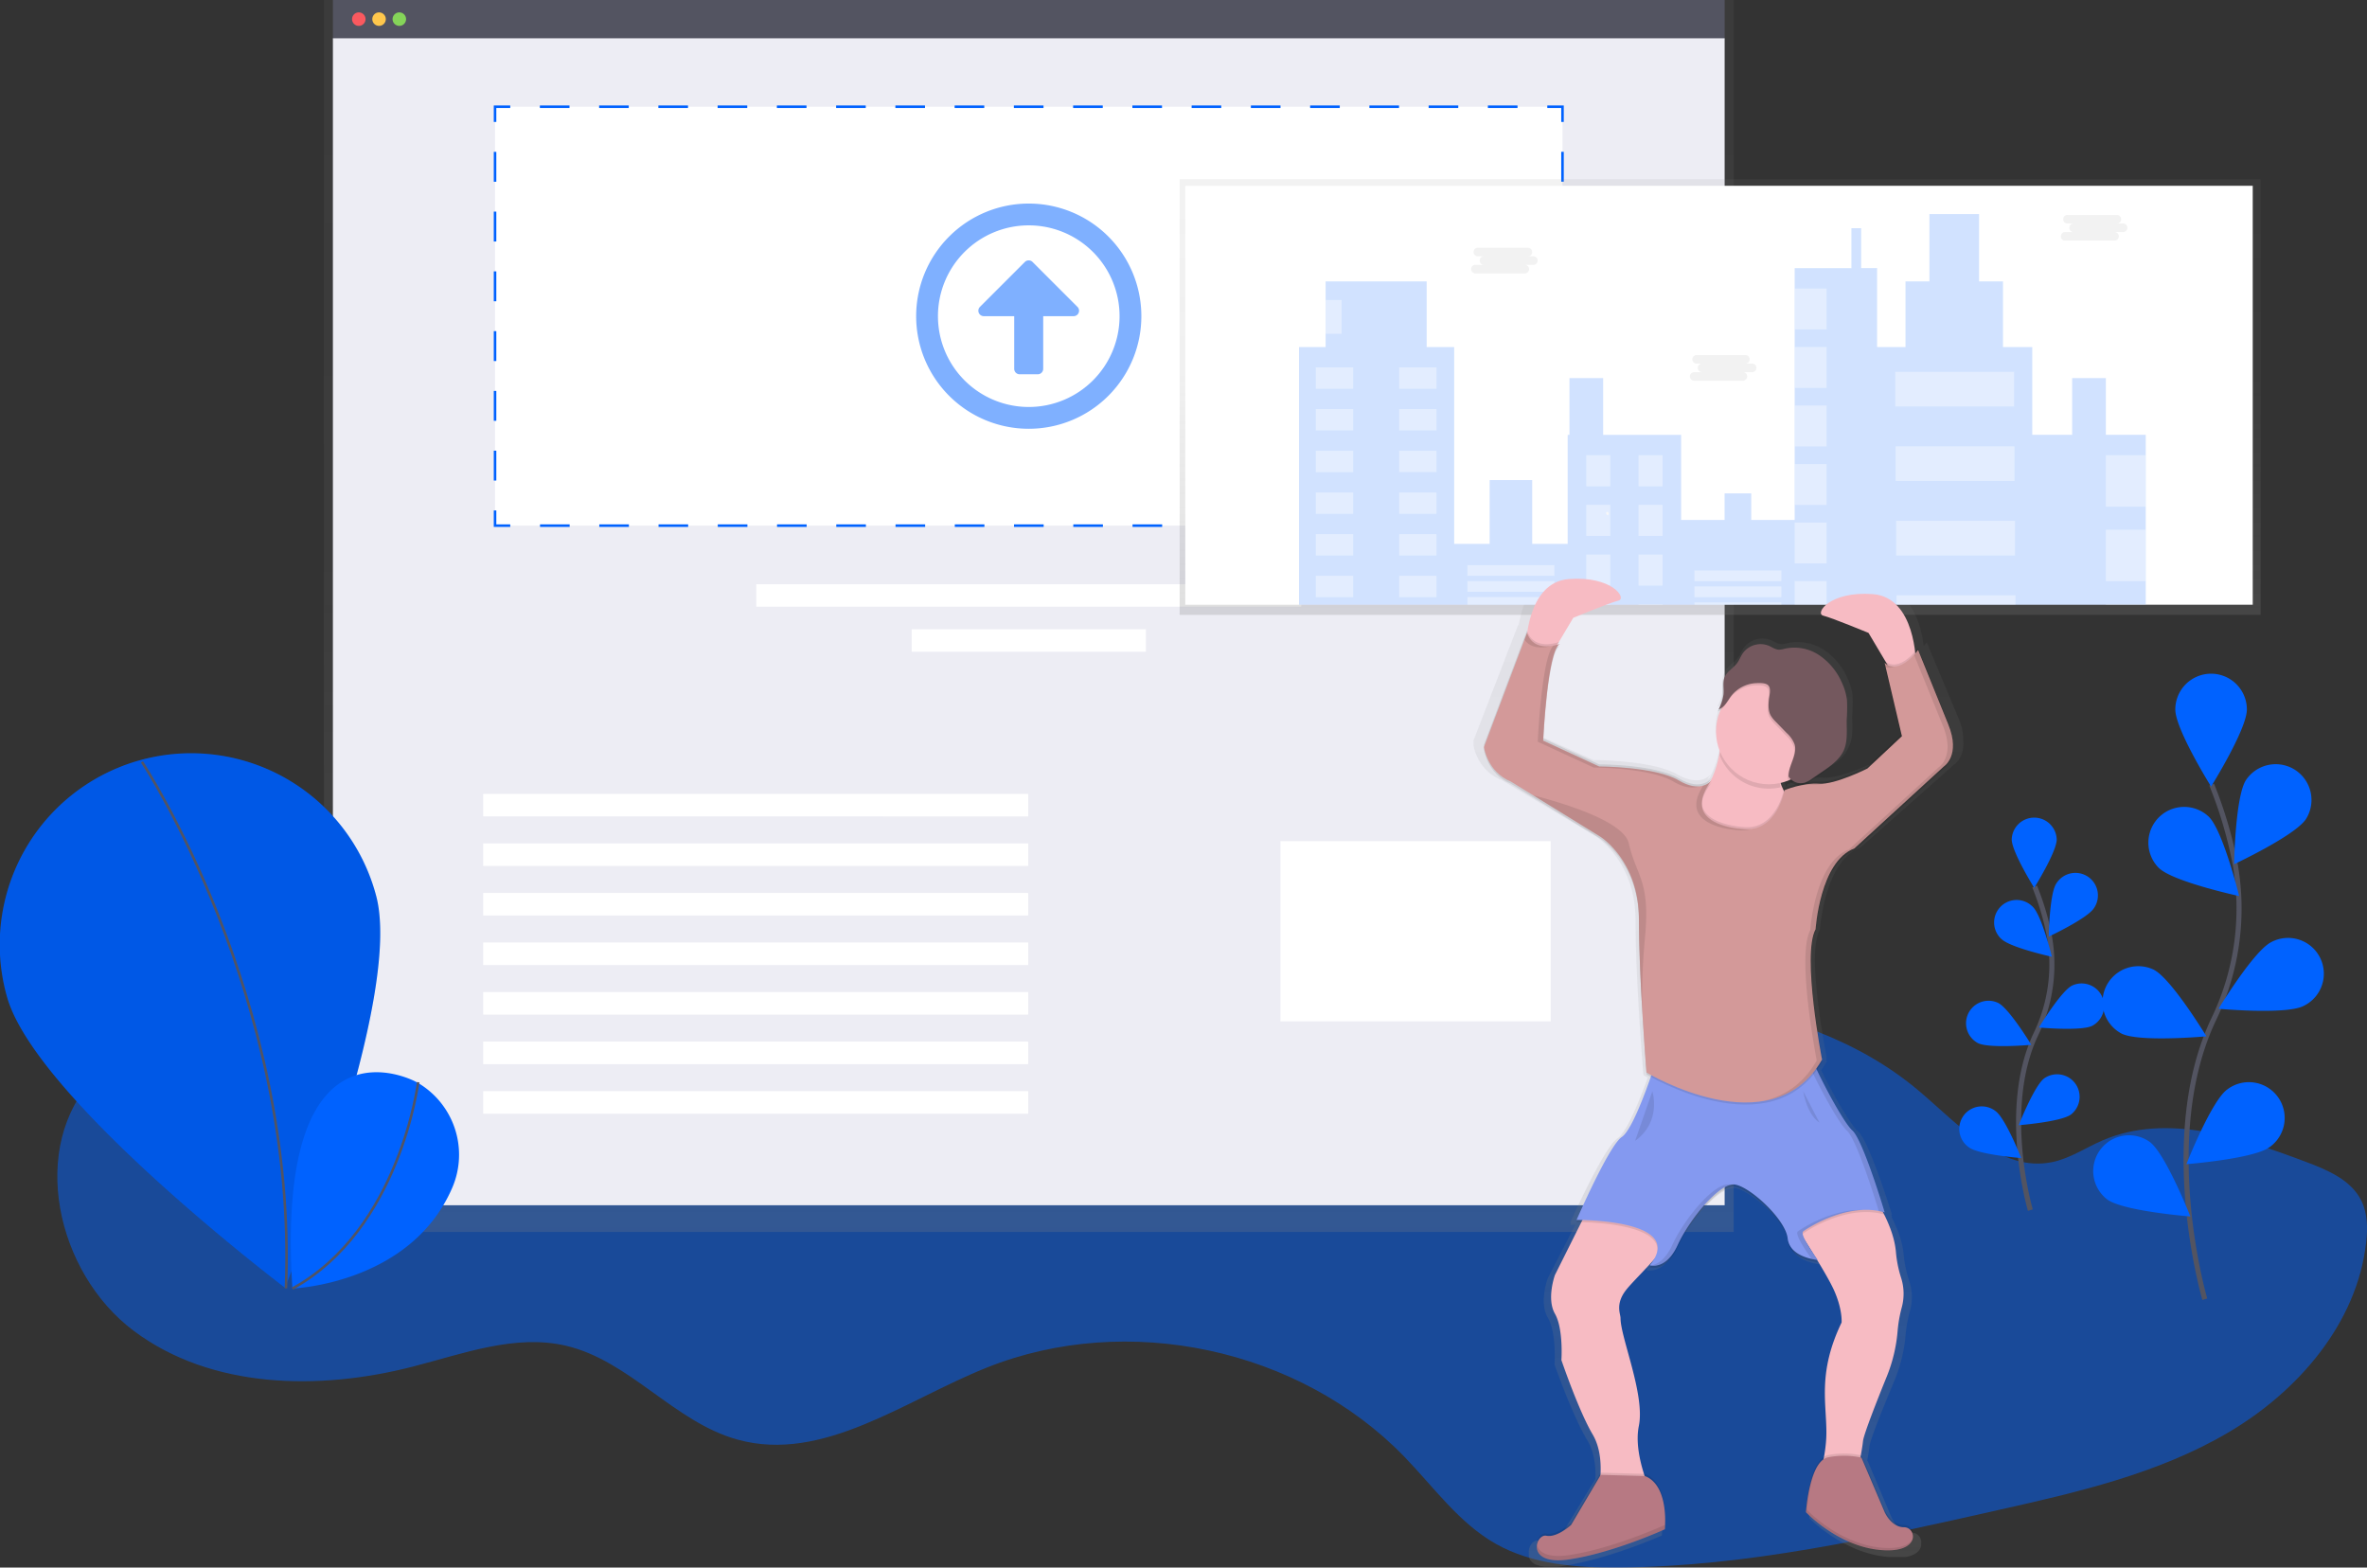 <svg data-name="Layer 1" xmlns="http://www.w3.org/2000/svg" xmlns:xlink="http://www.w3.org/1999/xlink" width="934" height="618.51"><rect width="100%" height="100%" fill="#333333" stroke="none"/><defs><linearGradient id="a" x1="405.94" y1="486.08" x2="405.94" gradientUnits="userSpaceOnUse"><stop offset="0" stop-color="gray" stop-opacity=".25"/><stop offset=".54" stop-color="gray" stop-opacity=".12"/><stop offset="1" stop-color="gray" stop-opacity=".1"/></linearGradient><linearGradient id="b" x1="882.19" y1="420.35" x2="882.19" y2="420.11" xlink:href="#a"/><linearGradient id="c" x1="678.75" y1="242.6" x2="678.75" y2="70.7" xlink:href="#a"/><linearGradient id="d" x1="811.07" y1="759.23" x2="811.07" y2="366.46" xlink:href="#a"/><linearGradient id="e" x1="784.26" y1="349.97" x2="784.68" y2="349.97" xlink:href="#a"/><linearGradient id="f" x1="784.59" y1="350.3" x2="785" y2="350.3" xlink:href="#a"/><linearGradient id="g" x1="784.59" y1="349.97" x2="785" y2="349.97" xlink:href="#a"/></defs><path d="M101 402.52c-22.93 1-47.41 5.77-63.38 22.26-26.62 27.47-15.48 77.4 15.16 100.33s73 23.64 110.08 14.12c19.93-5.12 40.45-12.94 60.49-8.24 25.25 5.92 42.81 30.26 67.84 37.07 33.63 9.19 65.81-15.51 98.21-28.46 55.3-22.13 123.32-7.6 164.76 35.19 11.57 11.94 21.48 26.06 35.93 34.27 14.61 8.31 32.11 9.56 48.91 9.43 50.47-.4 100.16-11.56 149.39-22.66 31.26-7 63.1-14.32 90.74-30.54s50.92-43.14 54.53-75c.63-5.55.61-11.41-1.84-16.44-4.05-8.33-13.52-12.27-22.19-15.52-25.76-9.65-54.71-19.28-80-8.36-6.63 2.87-12.78 7.1-19.86 8.56-20.21 4.15-36.72-14.66-52.46-28-48.72-41.28-119.72-37.51-181.9-52.28C503 361.11 426.12 347.09 350.84 358c-37.88 5.49-67 31.21-103.19 41.15-47.71 13.1-98.09 1.3-146.65 3.37Z" fill="#0062ff" opacity=".5"/><path fill="url(#a)" d="M127.8 0v486.08h556.28V0H127.8z"/><path fill="#535461" d="M131.36 0h549.17v15.55H131.36z"/><path fill="#ededf4" d="M131.36 15.11h549.17v460.44H131.36z"/><circle cx="141.58" cy="7.55" r="2.67" fill="#fa595f"/><circle cx="149.57" cy="7.55" r="2.67" fill="#ffc74c"/><circle cx="157.57" cy="7.55" r="2.67" fill="#85d459"/><path fill="#fff" d="M195.34 42.11h421.21V207.4H195.34z"/><path fill="none" stroke="#0062ff" stroke-miterlimit="10" d="M616.55 201.4v6h-6"/><path fill="none" stroke="#0062ff" stroke-miterlimit="10" stroke-dasharray="11.69 11.69" d="M598.86 207.4H207.18"/><path fill="none" stroke="#0062ff" stroke-miterlimit="10" d="M201.34 207.4h-6v-6"/><path fill="none" stroke="#0062ff" stroke-miterlimit="10" stroke-dasharray="11.79 11.79" d="M195.34 189.61V54.01"/><path fill="none" stroke="#0062ff" stroke-miterlimit="10" d="M195.34 48.11v-6h6"/><path fill="none" stroke="#0062ff" stroke-miterlimit="10" stroke-dasharray="11.69 11.69" d="M213.03 42.11H604.7"/><path fill="none" stroke="#0062ff" stroke-miterlimit="10" d="M610.55 42.11h6v6"/><path fill="none" stroke="#0062ff" stroke-miterlimit="10" stroke-dasharray="11.79 11.79" d="M616.55 59.9v135.6"/><path fill="#fff" d="M298.42 230.5h215.05v8.89H298.42zm-107.75 82.74h215.05v8.89H190.67zm0 19.55h215.05v8.89H190.67zm0 19.55h215.05v8.89H190.67zm0 19.55h215.05v8.89H190.67zm0 19.55h215.05v8.89H190.67zm0 19.55h215.05v8.89H190.67zm0 19.55h215.05v8.89H190.67zm169.06-182.27h92.42v8.89h-92.42z"/><path d="M405.94 169.18a44.43 44.43 0 1 0-44.43-44.43 44.42 44.42 0 0 0 44.43 44.43Zm0-80.26a35.83 35.83 0 1 1-35.83 35.83 35.82 35.82 0 0 1 35.83-35.83Zm3.58 58.76h-7.17a2.16 2.16 0 0 1-2.15-2.15v-20.78h-12a2.15 2.15 0 0 1-1.52-3.67l17.74-17.74a2.15 2.15 0 0 1 3 0l17.74 17.74a2.15 2.15 0 0 1-1.52 3.67h-12v20.78a2.16 2.16 0 0 1-2.11 2.15Z" fill="#0062ff" opacity=".5"/><path d="M148.37 353.25c11 40.23-35.93 154.83-35.93 154.83S13.7 433.33 2.7 393.08a75.51 75.51 0 1 1 145.67-39.83Z" fill="#0062ff"/><path d="M148.37 353.25c11 40.23-35.93 154.83-35.93 154.83S13.7 433.33 2.7 393.08a75.51 75.51 0 1 1 145.67-39.83Z" opacity=".1"/><path d="M56 300.6s61.47 92.79 56.83 207.75" fill="none" stroke="#535461" stroke-miterlimit="10"/><path d="M164.06 426.81s-55.74-30.32-48.68 81.6c0 0 46.5-1.66 63-39.59a32.89 32.89 0 0 0-13.5-41.57Z" fill="#0062ff"/><path d="M165 427s-7.2 58.1-49.59 81.41" fill="none" stroke="#535461" stroke-miterlimit="10"/><path d="M882.1 420.35c.12-.15.18-.25.18-.25Z" transform="translate(-133 -140.75)" fill="url(#b)" opacity=".1"/><path fill="url(#c)" d="M465.48 70.7v171.9h426.54V70.7H465.48z"/><path d="M907.72 432.81a21.23 21.23 0 0 0-2-8.89l-12.43-29.75s-.45.62-1.22 1.47c-.91-7.59-4.37-22.07-17.43-23-17.76-1.29-24 7.76-20.42 8.62s18.65 6.9 18.65 6.9l7 11.49c-.13-.09-.25-.18-.38-.28l.26 1.05-.26-.19.26 1.05-.26-.19 6.76 27.9-13.8 12.61s-13.32 6.47-20 6a24 24 0 0 0-3.79.08l.5-.33 4.4-2.92c3.4-2.25 6.95-4.68 8.65-8.32v-.06c.15-.26.29-.53.42-.8 1.79-3.83 1.17-8.24 1.26-12.44a62.84 62.84 0 0 0 .12-7.67 22.12 22.12 0 0 0-2.07-7 25.75 25.75 0 0 0-9.29-11 18.88 18.88 0 0 0-14.17-2.67 9.82 9.82 0 0 1-2.41.42c-1.58 0-2.94-1-4.39-1.61a9.19 9.19 0 0 0-10.54 3c-1 1.32-1.51 2.89-2.52 4.17-1.5 1.91-3.93 3.11-4.94 5.3l-.1.24a5.43 5.43 0 0 0-.35.62c-1 2.16-.34 4.67-.55 7a19 19 0 0 1-2 6 5 5 0 0 0 1.19-.59 20.56 20.56 0 0 0-.29 16.44 36.51 36.51 0 0 1-3.92 12.16l-.13.12h-.06l-.36.28-.4.27q.69-1.07 1.59-2.23c-.88 1.06-5 5.11-13.58.19-9.77-5.6-32.85-5.6-32.85-5.6l-23-10.31c.42-7.26 2.37-35.61 7-37.12a14.21 14.21 0 0 1-1.37.45l.11-.18.11-.16.11-.15.12-.14.11-.12.12-.12.11-.09.13-.1.11-.07.14-.07.18-.08s-.48.19-1.26.41l.41-.68a2 2 0 0 1 .85-.6s-.23.09-.61.22l5.94-9.7s15.09-6 18.65-6.9-2.66-9.92-20.42-8.62c-12 .88-15.9 13.2-17.16 21.08-.05-.13-.11-.25-.16-.39L714.41 433s0 .21.11.58l-.11.28s0 .21.11.58l-.11.28s1.33 9.92 11.1 13.8l36.85 22s16 9.48 16 33.2 3.11 61.22 3.11 61.22.61.36 1.73 1c-2.78 7.75-8.15 21.59-11.95 24-5.33 3.45-18.65 33.2-18.65 33.2h.4l-.39.86h2l-10.87 21.11s-3.55 9.48 0 15.52 2.66 18.54 2.66 18.54 7.1 20.26 12.87 29.75c2.93 4.82 3.46 10.74 3.26 15.41l-12.14 19.94s-5.77 5.17-10.21 4.31c-2.08-.4-4.16 2.22-3.91 4.86v1.13q0 .13.05.27v.09l.06.21v.1l.07.21v.09l.11.25.16.28v.07l.14.21.07.09.14.18.08.09.17.19.07.07.27.25.26.21.1.07.22.15.12.08.24.14.13.07.31.16h.08l.42.18h.12l.34.12.17.05.33.1.18.05.37.09h.17l.57.11.56.08h5.04l.62-.06h.29l.94-.12c18.2-2.59 39.51-12.07 39.51-12.07a35.85 35.85 0 0 0 .15-3.8c.06-5.17-.82-15.45-8.37-18.32h-.39c-1.86-5.74-3.37-13-2.05-19.18 2.66-12.5-7.55-35.34-7.55-43.11 0-1.72-2.22-5.6 2.22-11.21 2.07-2.61 6.83-7.09 11.28-12a20.27 20.27 0 0 1-1.52 2 4 4 0 0 0 .59.12c-.19.24-.38.49-.59.74 0 0 5.91 1.91 10.69-6.53.29-.51.58-1.07.86-1.66 4.88-10.35 17.31-25 23.53-24.14 5.73.79 18.64 11.86 21.31 19.66a9.44 9.44 0 0 1 .44 1.9c.89 7.76 12.43 8.62 12.43 8.62l-.7-.94.44.05a128.53 128.53 0 0 1 6.93 12.1c3.55 7.76 3.11 12.93 3.11 12.93-9.77 19.83-6.22 31.9-6.22 44a53.68 53.68 0 0 1-1 9.77c-6.33 3.91-7.45 21.27-7.45 21.27l.06.07v.79S860 753.29 877.33 755l.81.07h6.81l.29-.06h.22l.28-.06.2-.05.27-.07.18-.05.26-.08.17-.06.25-.09.16-.06.24-.1.14-.06.24-.1.13-.06.23-.11.12-.06.22-.12.1-.06.21-.13.09-.06.2-.14.08-.06.19-.15.07-.05.18-.16.06-.05.18-.17.17-.18.16-.19.15-.2.13-.21.12-.22.11-.23a3.77 3.77 0 0 0 .32-2 3.68 3.68 0 0 0-3.67-4.11c-5.33 0-8-6-8-6l-9.4-22.22-.23-.06c.4-2.19.75-4.32.9-5.76.27-2.67 5.66-15.92 9.72-25.62a60.51 60.51 0 0 0 4.53-18.21 52.08 52.08 0 0 1 1.73-9.62 20.32 20.32 0 0 0-.33-12 45.42 45.42 0 0 1-2.14-10.26c-.47-5.33-2.66-10.72-4.82-14.9h.19l-.29-.94.29.07s-8.88-28.88-13.32-32.76c-3.22-2.81-10.63-16-14.63-24.25a39.71 39.71 0 0 0 2.2-3.34l-.13-.65.13-.21-.13-.65.13-.21s-4.51-22.36-4.68-38.42c.05-5.16.62-9.51 2-12 0 0 1.78-27.16 16-32.33L904 442.46s3.94-2.4 3.75-8.79c-.02-.28-.02-.56-.03-.86Zm-100.92 16.4.4-.61Zm31.47 1s-.07.41-.25 1.09a14.46 14.46 0 0 1-1.32-3.14 22.05 22.05 0 0 0 3.43-1.06 5.92 5.92 0 0 0 2.56 1.7 41.63 41.63 0 0 0-4.42 1.42Zm8.9 181.61c1 1.49 2 3.08 3 4.7-.95-1.37-2.11-3.11-3-4.69Z" transform="translate(-133 -140.75)" fill="url(#d)"/><path fill="#fff" d="M467.7 73.31h421.21V238.6H467.7z"/><g opacity=".6"><path fill="#0062ff" opacity=".3" d="M846.7 171.57v67.03H512.58V136.94h10.49v-25.9h39.89v25.9h10.85v77.66h13.99v-25.19h16.8v25.19h13.99v-43.03h.7v-22.39h13.3v22.39h30.78v33.59h17.14v-10.5h10.51v10.5h17.14v-99.37h22.39V90.05h3.85v15.74h6.29v31.15h11.2v-25.9h9.44V84.45h19.6v26.59h9.44v25.9h11.55v34.63h15.74v-22.39h13.3v22.39h15.74z"/><path fill="#fff" opacity=".4" d="M519.23 144.98h14.69v8.4h-14.69zm47.58 8.39h-14.69v-8.4h14.69zm-47.58 8.05h14.69v8.4h-14.69zm47.58 8.4h-14.69v-8.4h14.69zm-47.58 8.05h14.69v8.4h-14.69zm47.58 8.39h-14.69v-8.4h14.69zm-47.58 8.05h14.69v8.4h-14.69zm47.58 8.4h-14.69v-8.4h14.69zm-47.58 8.05h14.69v8.4h-14.69zm47.58 8.4h-14.69v-8.4h14.69zm-47.58 8.04h14.69v8.4h-14.69zm47.58 8.39h-14.69v-8.4h14.69zM579.05 223h34.29v4.2h-34.29zm0 6.3h34.29v4.2h-34.29zm.01 6.29h34.28v3h-34.28zm89.56-10.49h34.29v4.2h-34.29zm0 6.3h34.29v4.2h-34.29zm0 6.3h34.28v.9h-34.28zm-42.68-58.08h9.45v12.25h-9.45zm30.08 12.25h-9.45v-12.25h9.45zm-30.08 7.34h9.45v12.25h-9.45zm30.08 12.24h-9.45V199.2h9.45zm-30.08 7.35h9.45v12.25h-9.45zm30.08 12.25h-9.45V218.8h9.45zm-30.09 7.34h9.45v.2h-9.45zm20.65 0h9.45v.2h-9.45zm61.58-124.55h12.6v16.09h-12.6zm0 23.09h12.6v16.09h-12.6zm0 23.09h12.6v16.09h-12.6zm0 23.1h12.6v16.09h-12.6zm0 23.09h12.6v16.09h-12.6zm0 23.09h12.59v9.3h-12.59zm39.71-82.57h46.88v13.64h-46.88zm.17 29.39h46.88v13.64h-46.88zm.18 29.39h46.88v13.64h-46.88zm39.8 33.09h7.25v-3.7h-46.88v3.7h39.63zM523.08 118.39h6.3v13.3h-6.3zm307.88 61.23h15.74v20.29h-15.74zm0 29.39h15.74v20.29h-15.74zm0 29.38h15.75v.2h-15.75z"/><path d="M605.18 101.13h-2.41a1.69 1.69 0 1 0 0-3.37h-19.5a1.69 1.69 0 1 0 0 3.37h2.41a1.69 1.69 0 1 0 0 3.37h-3.37a1.69 1.69 0 1 0 0 3.37h19.5a1.69 1.69 0 0 0 0-3.37h3.37a1.69 1.69 0 0 0 0-3.37Zm86.07 42.34h-2.41a1.69 1.69 0 0 0 0-3.37h-19.5a1.69 1.69 0 0 0 0 3.37h2.41a1.69 1.69 0 1 0 0 3.37h-3.37a1.69 1.69 0 0 0 0 3.37h19.5a1.69 1.69 0 0 0 0-3.37h3.37a1.69 1.69 0 1 0 0-3.37Zm146.6-55.28h-2.41a1.69 1.69 0 0 0 0-3.37h-19.5a1.69 1.69 0 1 0 0 3.37h2.41a1.69 1.69 0 1 0 0 3.37H815a1.69 1.69 0 1 0 0 3.37h19.5a1.69 1.69 0 0 0 0-3.37h3.37a1.69 1.69 0 0 0 0-3.37Z" fill="#252223" opacity=".1"/><path d="m784.68 349.82-.42.31a1.77 1.77 0 0 0 .42-.31Z" transform="translate(-133 -140.75)" fill="url(#e)"/><path d="m785 350.15-.42.31a1.77 1.77 0 0 0 .42-.31Z" transform="translate(-133 -140.75)" fill="url(#f)"/><path d="m785 349.82-.42.31a1.77 1.77 0 0 0 .42-.31Z" transform="translate(-133 -140.75)" fill="url(#g)"/><ellipse cx="767.29" cy="343.26" rx=".48" ry=".64" transform="rotate(-25.74 392.939 563.98)" fill="#f2f2f2"/></g><path d="m626.32 477.57-12.75 25.5s-3.4 9.35 0 15.3 2.55 18.28 2.55 18.28 6.8 20 12.33 29.33 2.13 23 2.13 23l22.1 2.55s-8.5-16.58-6-28.91-7.23-34.84-7.23-42.51c0-1.7-2.13-5.53 2.13-11.05s20.4-19.55 20-27.63ZM739 471.62s8.16 11.3 9.11 22.3a46 46 0 0 0 2 10.11 20.6 20.6 0 0 1 .32 11.8 52.73 52.73 0 0 0-1.66 9.49 61.12 61.12 0 0 1-4.34 18c-3.89 9.57-9 22.63-9.3 25.26-.43 4.25-2.55 14.45-2.55 14.45l-17 6.38s5.1-12.33 5.1-24.23-3.4-23.8 6-43.36c0 0 .43-5.1-3-12.75s-16.58-27.63-16.58-27.63Z" fill="#f7bbc3"/><path d="M711.48 486.78c-1.4 1.52 5.81 11.2 5.81 11.2s-11.05-.85-11.9-8.5a9.54 9.54 0 0 0-.43-1.87c-2.56-7.69-14.92-18.6-20.4-19.38-6-.85-17.85 13.6-22.53 23.8-.27.59-.54 1.13-.82 1.64-4.57 8.32-10.23 6.44-10.23 6.44 3-3.7 3.62-6.63 2.68-9-3.72-9.17-31.58-8.9-31.58-8.9s12.75-29.33 17.85-32.73 13.18-28.91 13.18-28.91 60.79-6.8 61.21-3.83 12.33 26.36 16.58 30.18 12.75 32.33 12.75 32.33c-14.45-4.25-30.39 6.16-32.09 7.44Z" opacity=".1"/><path d="M711.48 485.93c-1.4 1.52 5.81 11.2 5.81 11.2s-11.05-.85-11.9-8.5a9.54 9.54 0 0 0-.43-1.87c-2.56-7.69-14.92-18.6-20.4-19.38-6-.85-17.85 13.6-22.53 23.8-.27.59-.54 1.13-.82 1.64-4.57 8.32-10.21 6.43-10.21 6.43 3-3.7 3.62-6.63 2.68-9-3.72-9.17-31.58-8.9-31.58-8.9s12.75-29.33 17.85-32.73 13.18-28.91 13.18-28.91 60.79-6.8 61.21-3.83 12.33 26.36 16.58 30.18 12.75 32.31 12.75 32.31c-14.45-4.25-30.39 6.16-32.09 7.44Z" fill="#8499f0"/><path d="m631.64 581.08-11.69 19.77s-5.53 5.1-9.78 4.25-8.5 11.9 8.93 9.35 37.83-11.9 37.83-11.9 1.91-17.22-7.86-21Zm102.87-6.83 9.14 21.47s2.55 6 7.65 6 6.8 10.63-9.78 8.93-28.91-14.88-28.91-14.88 1.28-20.4 8.93-21.68a32.61 32.61 0 0 1 12.97.16Z" opacity=".1"/><path d="m631.64 581.93-11.69 19.77s-5.53 5.1-9.78 4.25-8.5 11.9 8.93 9.35 37.83-11.9 37.83-11.9 1.91-17.22-7.86-21Zm102.87-6.8 9.14 21.47s2.55 6 7.65 6 6.8 10.63-9.78 8.93-28.91-14.88-28.91-14.88 1.28-20.4 8.93-21.68a32.61 32.61 0 0 1 12.97.16Z" fill="#b77983"/><path d="M712.19 415.93c.43 3 12.33 26.36 16.58 30.18 3.9 3.51 11.39 27.82 12.59 31.76.77.15 1.53.32 2.29.54 0 0-8.5-28.48-12.75-32.31s-16.15-27.21-16.58-30.18c-.08-.59-2.57-.8-6.48-.74 2.66.07 4.28.28 4.35.75Zm-29.76 51.44c-6-.85-17.85 13.6-22.53 23.8-.27.59-.54 1.13-.82 1.64-2.64 4.8-5.63 6.2-7.7 6.53 1.37.25 6 .46 9.83-6.53.28-.51.55-1.05.82-1.64 4.29-9.36 14.65-22.28 20.93-23.7Zm29.05 18.56.07-.07c1.37-1 12-8 23.65-8.43-12.45-.43-24.32 7.34-25.78 8.43l-.07.07c-1.23 1.34 4.19 9 5.52 10.8a19.37 19.37 0 0 0 2.41.39s-7.2-9.68-5.8-11.19Z" opacity=".1"/><path d="M602.09 255.68s0-25.93 17-27.21 23 7.65 19.55 8.5-17.85 6.8-17.85 6.8l-9.35 15.73ZM756 261.63s0-25.93-17-27.21-23 7.65-19.55 8.5 17.85 6.8 17.85 6.8l9.35 15.73Zm-77 26.78s1.28 17-9.35 26.78 24.69 22.06 24.69 22.06l15.73-18.7s-12.75-7.65-6-20.83Z" fill="#f7bbc3"/><path d="M675.63 308.39s-3.83 6-13.18.43-31.45-5.57-31.45-5.57l-22.1-10.2s1.7-36.56 6.8-38.26c0 0-10.2 4.25-13.18-4.25l-17 45.06s1.28 9.78 10.63 13.6l35.28 21.68s15.3 9.35 15.3 32.73 3 60.36 3 60.36S699 453.76 719 418.91c0 0-8.08-41.23-2.55-51.44 0 0 1.7-26.78 15.3-31.88L767 303.25s6.8-4.25 1.7-16.58l-11.9-29.33s-7.23 10.2-13.18 5.1l6.8 28.91-13.6 12.75s-12.75 6.38-19.13 6-13.6 2.55-13.6 2.55-3 17-16.58 15.3c.02-.01-25.91-1.29-11.88-19.56Z" opacity=".1"/><path d="M675.63 306.69s-3.83 6-13.18.43-31.45-5.54-31.45-5.54l-22.1-10.2s1.7-36.56 6.8-38.26c0 0-10.2 4.25-13.18-4.25l-17 45.06s1.28 9.78 10.63 13.6l35.27 21.72s15.3 9.35 15.3 32.73 3 60.36 3 60.36S699 452.06 719 417.25c0 0-8.08-41.23-2.55-51.44 0 0 1.7-26.78 15.3-31.88L767 301.58s6.8-4.25 1.7-16.58l-11.9-29.33s-7.23 10.2-13.18 5.1l6.8 28.91-13.6 12.75s-12.75 6.38-19.13 6-13.6 2.55-13.6 2.55-3 17-16.58 15.3c.02-.03-25.91-1.32-11.88-19.59Z" opacity=".1"/><path d="m675.61 307.57-.17.23Zm91.39-5.13-35.28 32.31c-13.6 5.1-15.3 31.88-15.3 31.88-5.53 10.2 2.55 51.44 2.55 51.44-20 34.86-69.29 5.1-69.29 5.1s-.1-1.22-.26-3.37c-.14-1.88-.33-4.48-.54-7.57-.28-4-.6-8.83-.9-14.07-.67-11.45-1.28-24.79-1.28-35.35 0-23.38-15.3-32.73-15.3-32.73L605 313.8l-8.82-5.42c-9.35-3.83-10.63-13.6-10.63-13.6l17-45.06c2.78 7.94 11.87 4.75 13.05 4.3-5 2.26-6.67 38.21-6.67 38.21l22.1 10.2s22.1 0 31.46 5.53c8 4.7 11.91 1.1 12.91-.09-13.44 18 12.17 19.21 12.17 19.21 13.6 1.7 16.58-15.3 16.58-15.3s7.23-3 13.6-2.55 19.13-6 19.13-6l13.6-12.75-6.8-28.91c6 5.1 13.18-5.1 13.18-5.1l11.9 29.33c5.07 12.38-1.76 16.64-1.76 16.64Z" fill="#d39999"/><path d="M679 290.11a40.88 40.88 0 0 1-.41 8 20.82 20.82 0 0 0 24 12.53 15 15 0 0 1 1.51-11.16Z" opacity=".1"/><circle cx="697.95" cy="288.62" r="20.83" fill="#f7bbc3"/><path d="M697.61 276.77c-.18 2.11-.33 4.36.64 6.24a11.3 11.3 0 0 0 2 2.56l4.36 4.49a11.49 11.49 0 0 1 3.11 4.43c1.26 4.2-2.46 8.37-2.34 12.76a5.68 5.68 0 0 0 6.44 2.38 11 11 0 0 0 2.69-1.49l4.21-2.88c3.25-2.22 6.65-4.62 8.28-8.2 1.71-3.77 1.13-8.13 1.21-12.27a63.79 63.79 0 0 0 .11-7.57 22.3 22.3 0 0 0-2-6.94 25.21 25.21 0 0 0-8.9-10.83 17.65 17.65 0 0 0-13.56-2.63 9.15 9.15 0 0 1-2.3.41c-1.51 0-2.81-1-4.2-1.59a8.64 8.64 0 0 0-10.09 2.91c-.92 1.3-1.45 2.85-2.41 4.11-1.43 1.88-3.76 3.07-4.73 5.22s-.32 4.61-.53 6.93a19.08 19.08 0 0 1-1.89 5.95c2.36-.82 3.51-3.4 5-5.38a13.25 13.25 0 0 1 9.75-4.94c1.3-.06 3.71-.16 4.74.83 1.38 1.25.55 3.98.41 5.5Z" opacity=".1"/><path d="M698 275.92c-.18 2.11-.33 4.36.64 6.24a11.3 11.3 0 0 0 2 2.56l4.36 4.49a11.49 11.49 0 0 1 3.11 4.43c1.26 4.2-2.46 8.37-2.34 12.76a5.68 5.68 0 0 0 6.44 2.38 11 11 0 0 0 2.79-1.53l4.21-2.88c3.25-2.22 6.65-4.62 8.28-8.2 1.71-3.77 1.13-8.13 1.21-12.27a63.79 63.79 0 0 0 .11-7.57 22.3 22.3 0 0 0-2-6.94 25.21 25.21 0 0 0-8.9-10.83 17.65 17.65 0 0 0-13.56-2.63 9.15 9.15 0 0 1-2.3.41c-1.51 0-2.81-1-4.2-1.59a8.64 8.64 0 0 0-10.09 2.91c-.92 1.3-1.45 2.85-2.41 4.11-1.43 1.88-3.76 3.07-4.73 5.22s-.32 4.61-.53 6.93a19.08 19.08 0 0 1-1.89 5.95c2.36-.82 3.51-3.4 5-5.38a13.25 13.25 0 0 1 9.75-4.94c1.3-.06 3.71-.16 4.74.83 1.31 1.29.48 3.99.31 5.54Z" fill="#74585e"/><path d="M675.46 307.77c.12-.15.18-.24.18-.24Zm71.97-44.72a5.47 5.47 0 0 1-3.79-1.42l.41 1.72a6 6 0 0 0 3.38-.3Zm-75.35 46.93c-10.65 16.35 13.33 17.54 13.33 17.54a13.23 13.23 0 0 0 5.46-.39 14.21 14.21 0 0 1-3.33 0s-25.7-1.27-12.08-19.32a6.92 6.92 0 0 1-3.38 2.17Zm43.51-.32a17.93 17.93 0 0 0 5.11-.61 13.84 13.84 0 0 1-3 .19 27.88 27.88 0 0 0-7.87.79 25 25 0 0 1 5.76-.37Zm53.13-23.8-11.9-29.33a21.73 21.73 0 0 1-1.54 1.87l11.32 27.85c5.1 12.33-1.7 16.58-1.7 16.58l-35.28 32.31c-13.6 5.1-15.3 31.88-15.3 31.88-5.53 10.2 2.55 51.44 2.55 51.44-5.36 9.35-12.83 14-20.9 15.92 8.87-1.51 17.19-6.18 23-16.35 0 0-8.08-41.23-2.55-51.44 0 0 1.7-26.78 15.3-31.88L767 302.44s6.83-4.26 1.72-16.58ZM615.7 253.98a15.76 15.76 0 0 1-2.69.77c-4.66 4.09-6.23 37.91-6.23 37.91l22.1 10.2s22.1 0 31.46 5.53c4.58 2.71 7.83 2.66 10 1.91-2 .12-4.57-.41-7.83-2.33-9.35-5.53-31.46-5.53-31.46-5.53l-22.16-10.19s1.7-36.57 6.81-38.27Zm-3.7.94c-3.23.42-7.67-.05-9.47-5.19l-1 2.65c2.78 3.95 7.87 3.23 10.47 2.54Zm36 143.23c-.67-11.45-1.28-24.79-1.28-35.35 0-23.38-15.3-32.73-15.3-32.73L605 313.8c15.4 4 35.89 10.89 37.73 19 3 13.18 8.5 14.45 6.38 37a254.89 254.89 0 0 0-1.11 28.35Zm4 32.45s3.83 11.9-6.8 19.55m66.35-19.55s1.28 8.93 6.38 12.33m-61 158.76s-20.4 9.35-37.83 11.9c-8.84 1.29-12.1-1.35-12.61-4.15-.58 3.27 2 7.41 12.61 5.85 17.43-2.55 37.83-11.9 37.83-11.9a36 36 0 0 0 .14-4.25c-.07 1.56-.14 2.55-.14 2.55Zm85.01 8.93c-16.58-1.7-28.91-14.88-28.91-14.88s.63-10.06 3.65-16.49c-3.39 6.35-4.08 17.34-4.08 17.34s12.33 13.18 28.91 14.88c8.47.87 12.17-1.48 13.08-4-1.39 2.17-5.15 3.92-12.65 3.15Z" opacity=".1"/><path fill="#fff" d="M505.25 331.9h106.64v71.09H505.25z"/><path d="M870 512.63s-18.74-63.63 3.51-110.45a100.49 100.49 0 0 0 8.13-63 169 169 0 0 0-8.93-29.59" fill="none" stroke="#535461" stroke-miterlimit="10" stroke-width="2"/><path d="M886.6 279.94c0 7.8-14.12 30.41-14.12 30.41s-14.12-22.61-14.12-30.41a14.12 14.12 0 1 1 28.24 0Zm23.34 43.2c-4.24 6.55-28.38 17.85-28.38 17.85s.44-26.65 4.68-33.2a14.12 14.12 0 0 1 23.7 15.35Zm-1.02 73.8c-7 3.51-33.51 1.09-33.51 1.09s13.83-22.79 20.8-26.3a14.12 14.12 0 1 1 12.71 25.21Zm-13.35 55.68c-6.27 4.64-32.84 6.73-32.84 6.73s9.78-24.8 16.05-29.43a14.12 14.12 0 1 1 16.79 22.7ZM851.91 342.5c5.59 5.43 31.65 11.06 31.65 11.06s-6.38-25.88-12-31.32a14.12 14.12 0 0 0-19.68 20.25Zm-14.78 65.31c7 3.51 33.51 1.09 33.51 1.09s-13.83-22.79-20.8-26.3a14.12 14.12 0 0 0-12.71 25.21Zm-5.66 65.44c6.27 4.64 32.84 6.73 32.84 6.73s-9.78-24.8-16.05-29.43a14.12 14.12 0 0 0-16.79 22.7Z" fill="#0062ff"/><path d="M801.16 477.47s-11.78-40 2.21-69.44a63.18 63.18 0 0 0 5.11-39.63 106.25 106.25 0 0 0-5.61-18.6" fill="none" stroke="#535461" stroke-miterlimit="10" stroke-width="2"/><path d="M811.57 331.19c0 4.9-8.88 19.12-8.88 19.12s-8.88-14.22-8.88-19.12a8.88 8.88 0 0 1 17.75 0Zm14.68 27.15c-2.66 4.11-17.84 11.22-17.84 11.22s.28-16.76 2.94-20.87a8.88 8.88 0 1 1 14.9 9.65Zm-.65 46.4c-4.38 2.21-21.07.68-21.07.68s8.7-14.33 13.07-16.53a8.88 8.88 0 0 1 8 15.85Zm-8.39 35c-3.94 2.92-20.65 4.23-20.65 4.23s6.15-15.59 10.09-18.5a8.88 8.88 0 0 1 10.56 14.27Zm-27.44-69.23c3.52 3.42 19.9 7 19.9 7s-4-16.27-7.53-19.69a8.88 8.88 0 1 0-12.37 12.73Zm-9.3 41.06c4.38 2.21 21.07.68 21.07.68s-8.7-14.33-13.07-16.53a8.88 8.88 0 0 0-8 15.85Zm-3.55 41.14c3.94 2.92 20.65 4.23 20.65 4.23s-6.15-15.59-10.09-18.5a8.88 8.88 0 1 0-10.56 14.27Z" fill="#0062ff"/></svg>